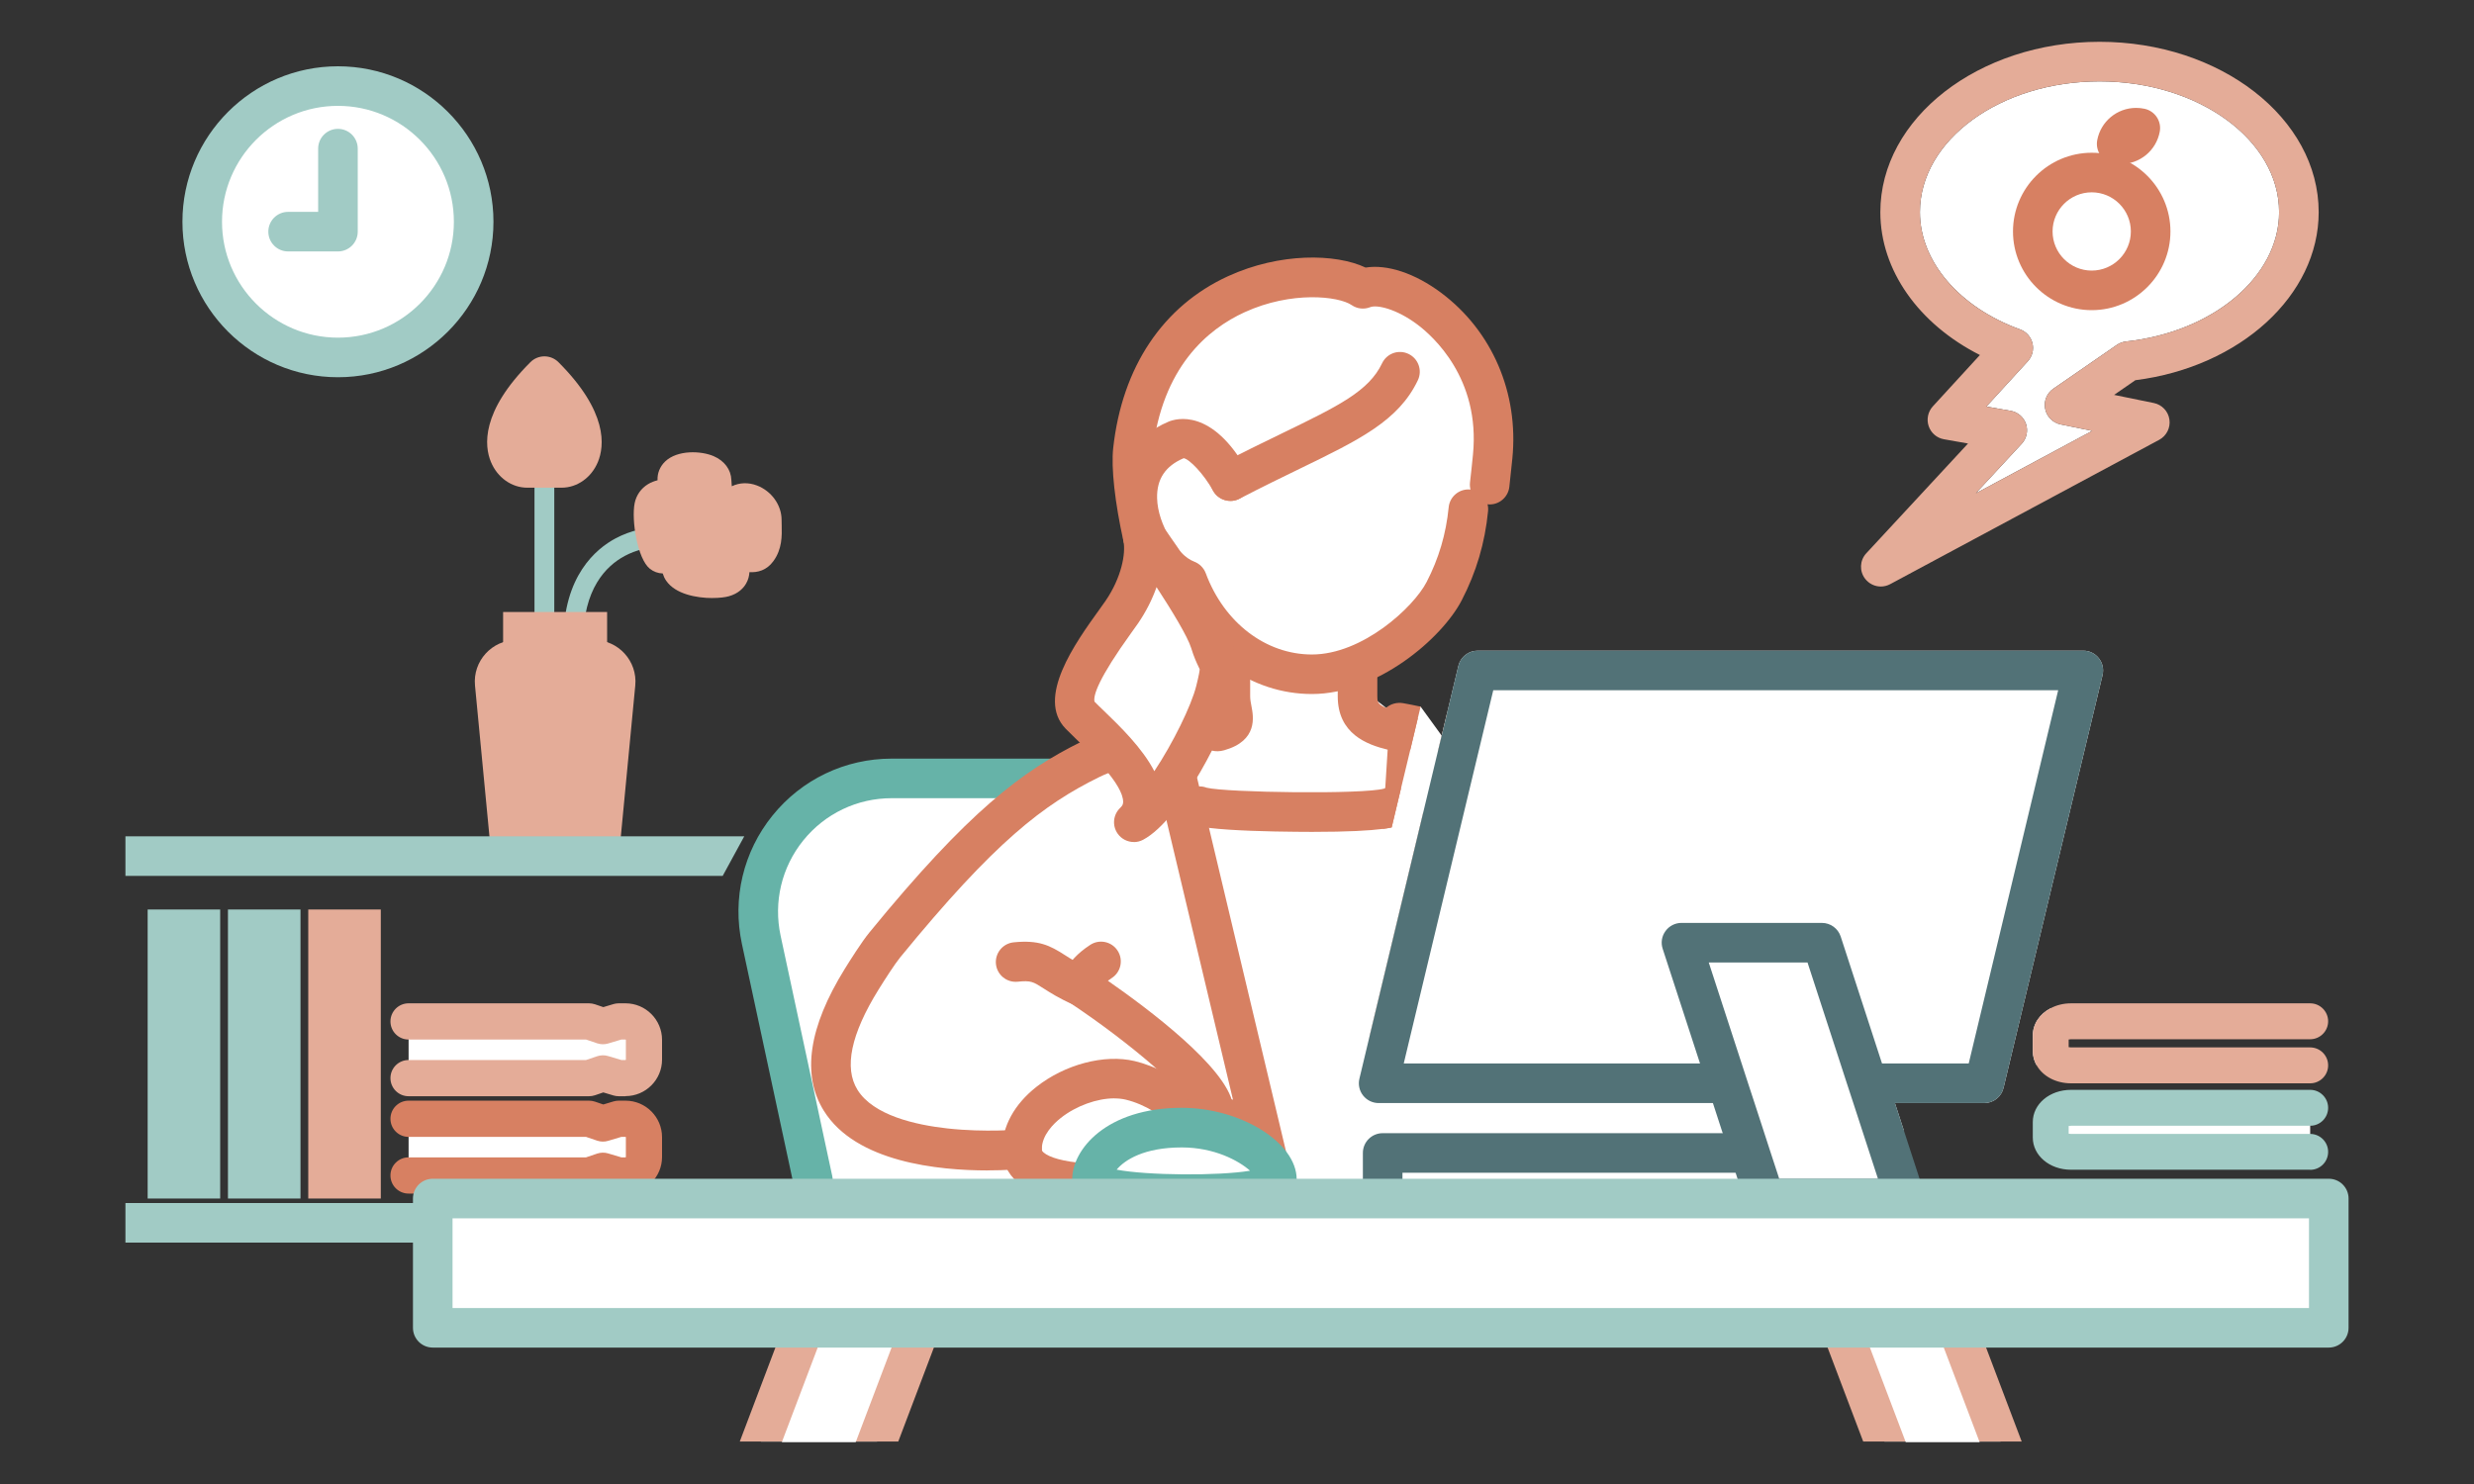 <svg xmlns="http://www.w3.org/2000/svg" id="_&#x30EC;&#x30A4;&#x30E4;&#x30FC;_1" data-name="&#x30EC;&#x30A4;&#x30E4;&#x30FC;_1" width="500" height="300" viewBox="0 0 500 300"><rect x="0" y="0" width="500" height="300" fill="#333333" stroke="none"/><defs><style>      .st0 {        fill: #66b3a8;      }      .st1 {        fill: #fff;      }      .st2 {        fill: #d78062;      }      .st3 {        fill: #527277;      }      .st4 {        fill: #a1cbc5;      }      .st5 {        fill: #e4ac98;      }    </style></defs><path class="st1" d="M460.61,42.89c0,12.99-13.3,24.23-30.94,26.14-.66.07-1.29.31-1.84.68l-12.85,8.87c-1.32.91-1.97,2.52-1.64,4.1.32,1.57,1.54,2.79,3.12,3.12l6.38,1.3-23.52,12.62,9.28-10.02c.99-1.07,1.32-2.6.86-3.99-.47-1.39-1.66-2.41-3.11-2.66l-4.9-.86,8.37-9.15c.91-.99,1.26-2.36.94-3.66-.32-1.3-1.26-2.35-2.52-2.8-12.28-4.46-20.22-13.76-20.22-23.69,0-14.58,16.29-26.44,36.3-26.44s36.29,11.86,36.29,26.44Z"></path><path class="st5" d="M468.61,42.89c0-18.99-19.86-34.44-44.29-34.44s-44.3,15.45-44.3,34.44c0,11.72,7.73,22.6,20.12,28.88l-9.52,10.39c-.98,1.08-1.3,2.61-.83,3.99.47,1.39,1.65,2.4,3.09,2.65l4.86.86-20.56,22.19c-1.33,1.43-1.43,3.61-.23,5.16.78,1.01,1.96,1.56,3.17,1.56.64,0,1.29-.16,1.89-.48l54.37-29.18c1.48-.8,2.31-2.44,2.06-4.11-.24-1.66-1.51-3-3.16-3.33l-8.02-1.64,4.3-2.97c21.2-2.69,37.05-17.15,37.05-33.97ZM427.83,69.71l-12.85,8.87c-1.32.91-1.97,2.52-1.64,4.1.32,1.57,1.54,2.79,3.12,3.12l6.38,1.3-23.52,12.62,9.28-10.02c.99-1.07,1.32-2.6.86-3.99-.47-1.39-1.66-2.41-3.11-2.66l-4.9-.86,8.37-9.15c.91-.99,1.26-2.36.94-3.66-.32-1.3-1.26-2.35-2.52-2.8-12.28-4.46-20.22-13.76-20.22-23.69,0-14.58,16.29-26.44,36.3-26.44s36.29,11.86,36.29,26.44c0,12.99-13.3,24.23-30.94,26.14-.66.07-1.29.31-1.84.68Z"></path><path class="st1" d="M279.44,167.57c.73-.09,1.33-.19,1.82-.3l-2.44,10.17.62-9.87Z"></path><path class="st1" d="M356.67,242.29h-4.2l-73.03.08h-17.38s-2.08.02-2.08.02h-6.02l-15.37.02-19.65.02h-5.37l-13.48.02-32.04.03h-2.91l-.03-.19-.61-4v-.04s-.56-3.58-.56-3.58l2.48-5.26,1.42-3,1.61-3.42s-1.52-9.06,1.52-20.16c3.05-11.1,35.57-39.26,35.57-39.26l3.65-2.18.06-.04,6.33-3.79,5.62-3.36,3.51-2.1,3.48-2.08h0s2.62-1.57,2.62-1.57l4.31-4.18,5.6-5.44,2.94-2.85,1.69-1.65.58-.55,2.52-2.45,1.38.35,1.83.48,15.33,3.94,2.37.61,2.31.59,1.69,1.31,4.12,3.2,1.65,1.28,6.98-.24,4.25,5.85,3.1,4.25,3.13,4.09,4.3,5.62,19.52,25.51,7.42,9.7,8.89,11.62,4.21,5.5,2.87,3.76.19.24,1,1.31,1.31,2.69,2.67,5.5.28.59,1.95,4,1.94,4,.59,1.21.53,1.1,1.41,2.9Z"></path><g><g><path class="st1" d="M82.58,226.18h36.48l2.81.95,3.19-.95h1.37c2.06,0,3.73,1.67,3.73,3.73v4c0,2.06-1.67,3.73-3.73,3.73h-1.37l-3.19-.95-2.81.95h-36.48v-11.46Z"></path><path class="st2" d="M126.42,241.29h-1.37c-.35,0-.71-.05-1.05-.15l-2.07-.62-1.7.58c-.38.13-.78.19-1.18.19h-36.48c-2.02,0-3.66-1.64-3.66-3.66s1.64-3.66,3.66-3.66h35.87l2.24-.76c.72-.24,1.5-.26,2.22-.04l2.68.8h.84s.07-.03.07-.07v-4s-.03-.07-.07-.07h-.84l-2.68.8c-.73.22-1.5.2-2.22-.04l-2.24-.76h-35.87c-2.02,0-3.66-1.64-3.66-3.66s1.64-3.66,3.66-3.66h36.48c.4,0,.8.07,1.18.19l1.7.58,2.07-.62c.34-.1.69-.15,1.05-.15h1.37c4.07,0,7.38,3.31,7.38,7.38v4c0,4.07-3.31,7.38-7.38,7.38Z"></path></g><g><path class="st1" d="M82.58,206.49h36.48l2.81.95,3.19-.95h1.37c2.06,0,3.73,1.67,3.73,3.73v4c0,2.06-1.67,3.73-3.73,3.73h-1.37l-3.19-.95-2.81.95h-36.48v-11.46Z"></path><path class="st5" d="M126.42,221.61h-1.37c-.35,0-.71-.05-1.05-.15l-2.07-.62-1.7.58c-.38.13-.78.19-1.18.19h-36.48c-2.02,0-3.66-1.64-3.66-3.66s1.64-3.66,3.66-3.66h35.87l2.24-.76c.72-.24,1.5-.26,2.22-.04l2.68.8h.84s.07-.03.07-.07v-4s-.03-.07-.07-.07h-.84l-2.68.8c-.73.22-1.5.2-2.22-.04l-2.24-.76h-35.87c-2.02,0-3.66-1.64-3.66-3.66s1.64-3.66,3.66-3.66h36.48c.4,0,.8.07,1.18.19l1.7.58,2.07-.62c.34-.1.69-.15,1.05-.15h1.37c4.07,0,7.38,3.31,7.38,7.38v4c0,4.07-3.31,7.38-7.38,7.38Z"></path></g></g><rect class="st5" x="62.3" y="183.86" width="14.66" height="58.43"></rect><path class="st4" d="M110.02,152.29c-1.1,0-2-.9-2-2v-54.46c0-1.1.9-2,2-2s2,.9,2,2v54.46c0,1.1-.9,2-2,2Z"></path><path class="st4" d="M115.87,160.97s-.06,0-.09,0c-1.1-.05-1.96-.99-1.91-2.09.2-4.32.13-11.95.06-19.33-.03-3.57-.06-7.06-.06-10.07,0-13.06,6.59-18.53,10.51-20.63,6.19-3.31,13.21-2.64,16.68-.33.92.61,1.17,1.85.56,2.77-.61.92-1.86,1.17-2.77.56-2.48-1.65-8-1.92-12.58.53-3.83,2.05-8.4,6.69-8.4,17.11,0,2.99.03,6.47.06,10.03.07,7.43.14,15.12-.07,19.55-.05,1.07-.93,1.91-2,1.91Z"></path><rect class="st5" x="101.68" y="123.72" width="21.02" height="14.22"></rect><path class="st5" d="M120.03,129.38h-15.67c-4.95,0-8.83,4.27-8.36,9.2l3.12,32.62h26.15l3.12-32.62c.47-4.93-3.41-9.2-8.36-9.2Z"></path><polygon class="st4" points="150.42 169.06 146.06 177.06 25.35 177.06 25.35 169.06 150.42 169.06"></polygon><polygon class="st4" points="150.42 243.2 146.06 251.2 25.35 251.2 25.35 243.2 150.42 243.2"></polygon><g><path class="st1" d="M212.59,157.35h-32.37c-17.17,0-29.97,15.84-26.36,32.63l10.44,48.6,48.29-81.23Z"></path><path class="st0" d="M164.29,242.58c-1.84,0-3.5-1.28-3.91-3.16l-10.44-48.6c-1.97-9.19.28-18.65,6.19-25.96s14.69-11.5,24.08-11.5h32.37c2.21,0,4,1.79,4,4s-1.79,4-4,4h-32.37c-6.97,0-13.48,3.11-17.86,8.53-4.38,5.42-6.05,12.44-4.59,19.26l10.44,48.6c.46,2.16-.91,4.29-3.07,4.75-.28.06-.57.09-.84.09Z"></path></g><g><path class="st1" d="M238.67,238.37s8.06-6.14,10.75-9.32c2.69-3.18-4.37-4.21-9.29-1.89,0-3.65-6.78-7.6-11.75-8.77-8.5-2-21.84,4.96-21.84,13.93s22.78,7.22,32.12,6.06Z"></path><path class="st2" d="M224.3,243.37c-7.74,0-14.94-1.08-18.7-4.4-2-1.77-3.05-4.07-3.05-6.65,0-4.6,2.44-9.07,6.88-12.58,5.77-4.57,13.76-6.68,19.88-5.24,3.59.84,10.01,3.59,13.09,7.77,3.92-.78,8.43-.42,10.55,2.35,1.2,1.57,1.8,4.34-.46,7.02-2.88,3.41-10.52,9.26-11.38,9.92-.56.43-1.23.7-1.93.79-4.66.58-9.88,1.03-14.86,1.03ZM238.67,238.37h0,0ZM225.2,222.04c-3.48,0-7.7,1.5-10.81,3.96-1.44,1.14-3.84,3.47-3.84,6.31,0,.19,0,.35.35.66,2.33,2.05,11.31,3.3,26.2,1.56,1.2-.93,2.89-2.28,4.55-3.67-1.2.49-2.56.37-3.66-.32-1.12-.71-1.81-1.92-1.85-3.23-.53-1.3-4.61-4.07-8.67-5.02-.7-.16-1.46-.24-2.26-.24ZM236.15,227.36h0Z"></path></g><g><path class="st2" d="M279.96,159.32c-.07.03-.15.06-.22.1-4.2,1.2-31.85.81-35.88-.18-.5-.19-1.02-.28-1.53-.26-.66.02-1.3.2-1.86.52-.72.4-1.32,1.02-1.68,1.83-.16.35-.26.69-.31,1.05h0c-.26,1.74.64,3.49,2.31,4.24.67.3,1.92.54,3.54.74,4.73.58,12.54.75,17.59.79,1.13.01,2.21.02,3.23.02,7.35,0,11.67-.26,14.29-.6.73-.09,1.33-.19,1.82-.3l1.9-7.96c-1-.44-2.16-.46-3.2.01Z"></path><g><g><path class="st1" d="M301.06,97.97c.21-1.89.42-3.79.61-5.69,2.34-23.63-18.73-36.95-26.23-33.92-7.97-5.48-42.51-3.46-46.48,32.65-.36,3.29.28,9.81,2.01,17.57l62.75,4,7.35-14.61Z"></path><path class="st2" d="M230.96,112.57c-1.83,0-3.49-1.27-3.9-3.13-1.74-7.83-2.52-14.89-2.08-18.87,1.8-16.37,10.05-28.71,23.22-34.74,10.43-4.77,21.7-4.61,27.79-1.74,4.34-.7,9.98,1.14,15.28,5.11,10.31,7.72,15.69,20.24,14.38,33.48-.19,1.92-.4,3.83-.61,5.74-.25,2.2-2.24,3.78-4.42,3.53-2.2-.25-3.77-2.23-3.53-4.42.21-1.87.42-3.75.6-5.63,1.53-15.45-8.2-24.02-11.21-26.28-4.37-3.27-8.27-4.04-9.54-3.53-1.25.5-2.66.35-3.76-.41-2.66-1.82-12.16-2.9-21.65,1.44-7.43,3.4-16.7,11.09-18.6,28.35-.26,2.33.1,7.99,1.94,16.26.48,2.16-.88,4.29-3.04,4.77-.29.07-.58.1-.87.1Z"></path></g><path class="st2" d="M283.63,142.16c-1.29-.23-2.56.12-3.5.93-1.77-.7-1.77-1.37-1.77-2.33v-21.25c0-2.2-1.79-4-4-4s-4,1.8-4,4v21.25c0,7.58,5.88,9.77,10.09,10.79.59.14,1.14.26,1.64.37,1.03.22,2.07.06,2.95-.42l1.5-6.29.57-2.36c-1.27-.27-2.45-.51-3.48-.69ZM334.3,215.83c-.21-.32-.46-.61-.75-.84-.93-.8-2.19-1.11-3.37-.87-.32-.67-.78-2.03-1.1-4.63-.41-3.33-.58-8.7.1-17.28,1.74-22.15-4.03-34.81-19.32-42.32-1.23-.6-2.75-1.22-4.46-1.85-1.61-.59-3.39-1.17-5.23-1.74-1.26-.39-2.56-.77-3.85-1.13-1.29-.36-2.59-.71-3.86-1.04l-1.87,7.79c1.28.32,2.58.67,3.87,1.03,1.31.38,2.6.76,3.84,1.14,1.91.6,3.7,1.21,5.22,1.78,1.09.42,2.04.82,2.81,1.2,10.17,4.99,16.59,12.77,14.87,34.51-.62,7.88-.59,13.65-.16,17.91.22,2.21.56,4.02.98,5.5.48,1.73,1.07,3.02,1.71,4,.82,1.25,1.73,2,2.62,2.52,1.11.65,2.24.91,3.29.91,1.41,0,2.68-.46,3.55-1.05.87-.58,1.44-1.44,1.67-2.38.26-1.04.09-2.19-.56-3.16Z"></path><path class="st2" d="M199.58,236.61c-9.88,0-26.6-1.64-33.08-12.06-4.5-7.24-3.08-16.88,4.22-28.67.98-1.58,3.43-5.48,4.99-7.38,20-24.47,30.9-32.69,42.97-38.62,5.49-2.7,18.45-6.09,26.07-7.54-.05-.49-.09-1.02-.09-1.59v-21.24c0-2.21,1.79-4,4-4s4,1.79,4,4v21.24c0,.67.13,1.32.26,2.01.4,2.09,1.35,6.98-5.52,8.91-1.81.51-3.23-.02-4.15-.86-7.48,1.62-17.18,4.36-21.03,6.25-11.34,5.57-21.13,13.04-40.31,36.5-1.03,1.26-3,4.31-4.38,6.53-5.56,8.98-6.99,15.79-4.23,20.23,3.19,5.14,11.65,7.08,18.18,7.8,7.69.85,14.62.21,14.69.2,2.21-.22,4.15,1.4,4.36,3.6.21,2.2-1.4,4.15-3.6,4.36-.88.08-3.63.32-7.35.32Z"></path><path class="st2" d="M258.05,246.29c-1.81,0-3.45-1.24-3.89-3.08l-21.38-89.84c-.51-2.15.82-4.31,2.97-4.82,2.15-.51,4.31.82,4.82,2.97l21.38,89.84c.51,2.15-.82,4.31-2.97,4.82-.31.07-.62.11-.93.11Z"></path><path class="st2" d="M286.54,145.21l-1.5,6.29-1.88,7.81-1.9,7.96c-.49.11-1.09.21-1.82.3l.52-8.25.49-7.77.19-3.08c.14-2.2,2.06-3.85,4.25-3.74.6.04,1.16.2,1.65.48Z"></path><path class="st2" d="M287.68,164.06l-1.46,23.26h0s-1.47,23.27-1.47,23.27l-.27,4.4-.25,4-.02.25c-.14,2.12-1.9,3.75-3.99,3.75-.09,0-.17,0-.26-.01-2.2-.14-3.88-2.04-3.74-4.24l.58-9.29,10.88-45.39Z"></path><g><path class="st1" d="M248.66,97.26s-5.79-10.51-10.94-8.34c-14.55,6.13-5.98,25.31,2.22,28.35,4.15,11.18,13.87,19.03,25.2,19.03s23.37-10.32,26.72-16.79c3.35-6.46,4.48-12.28,4.9-16.58l-48.1-5.67Z"></path><path class="st2" d="M265.14,140.3c-12.2,0-23.16-7.83-28.33-20.08-5.93-3.3-10.78-11.66-10.95-19.37-.15-7.1,3.61-12.79,10.31-15.61,1.41-.59,8.83-2.91,15.99,10.1,1.07,1.93.36,4.37-1.57,5.43-1.93,1.06-4.36.36-5.43-1.57h0c-1.9-3.43-4.82-6.43-5.94-6.57-3.69,1.57-5.45,4.21-5.37,8.05.12,5.47,4.21,11.63,7.48,12.85,1.09.41,1.95,1.27,2.36,2.36,3.7,9.97,12.12,16.42,21.45,16.42,10.23,0,20.52-9.52,23.17-14.63,2.48-4.79,3.94-9.74,4.47-15.13.22-2.2,2.18-3.8,4.37-3.59,2.2.22,3.81,2.17,3.59,4.37-.63,6.42-2.37,12.32-5.33,18.03-4.01,7.74-17.1,18.94-30.27,18.94Z"></path></g><g><path class="st1" d="M282.93,75.15c-4.3,9.07-15.02,12.1-34.27,22.12l34.27-22.12Z"></path><path class="st2" d="M248.67,101.26c-1.44,0-2.84-.78-3.55-2.15-1.02-1.96-.26-4.38,1.7-5.39,4.62-2.4,8.74-4.41,12.39-6.17,11.24-5.46,17.43-8.46,20.11-14.11.95-2,3.33-2.85,5.33-1.9,2,.95,2.85,3.33,1.9,5.33-3.89,8.19-11.83,12.04-23.85,17.88-3.6,1.75-7.67,3.72-12.19,6.07-.59.31-1.22.45-1.84.45Z"></path></g><g><path class="st1" d="M230.96,108.57c.79,3.89-.56,9.8-4.24,15.16-2.85,4.16-12.71,16.43-8.48,20.8s17.59,15.41,10.91,21.69c6.14-3.27,14.87-20.05,16.5-26.6,1.64-6.55.55-4.5-1.09-9.82-1.64-5.32-12.01-19.97-12.01-19.97l-1.6-1.26Z"></path><path class="st2" d="M229.15,170.22c-1.25,0-2.48-.59-3.25-1.67-1.17-1.63-.95-3.87.51-5.25.48-.45.57-.78.58-1.18.03-3.51-6.42-9.74-9.51-12.73-.82-.79-1.54-1.49-2.11-2.08-6.04-6.23,1.99-17.38,6.78-24.04.5-.7.94-1.31,1.28-1.8,3.22-4.7,4.13-9.57,3.62-12.11-.44-2.17.96-4.28,3.13-4.71,1.56-.31,3.09.32,3.99,1.52.65.28,1.23.74,1.66,1.36,1.1,1.55,10.79,15.34,12.56,21.1.41,1.33.76,2.06,1.06,2.71,1.39,2.91,1.27,4.5.08,9.26-1.6,6.42-10.72,25.01-18.5,29.16-.6.32-1.24.47-1.88.47ZM221.2,141.84c.5.52,1.13,1.12,1.84,1.8,3.32,3.21,7.83,7.57,10.25,12.26,3.75-5.64,7.48-13.22,8.48-17.25.55-2.2.68-3.05.69-3.37-.05-.12-.15-.33-.24-.51-.36-.76-.91-1.9-1.49-3.79-.7-2.28-3.84-7.46-6.99-12.29-.87,2.48-2.13,4.97-3.72,7.3-.37.53-.84,1.2-1.39,1.95-6.63,9.21-7.72,12.65-7.43,13.9Z"></path></g></g></g><g><polygon class="st1" points="401.04 218.99 278.63 218.99 298.63 135.54 421.04 135.54 401.04 218.99"></polygon><path class="st1" d="M410.83,209.36v3.11c0,1.07.29,2.08.82,2.96l2.79-11.61c-2.19,1.13-3.61,3.17-3.61,5.54ZM345.99,209.49h-4.2l1.79,5.5h4.2l-1.79-5.5ZM424.18,133.07c-.76-.97-1.92-1.53-3.14-1.53h-122.41c-1.85,0-3.46,1.27-3.89,3.07l-2.28,9.52-1.87,7.79-2.91,12.14-10.88,45.39-2.06,8.61c-.29,1.19-.01,2.45.75,3.41.76.96,1.91,1.52,3.14,1.52h67.55l1.79,5.5h36.79l-1.79-5.5h18.07c1.84,0,3.45-1.27,3.88-3.07l20.01-83.45c.28-1.19.01-2.44-.75-3.4ZM290.67,209.49l12.85-53.62,1.88-7.83.72-3h102.87l-15.45,64.45h-102.87ZM345.99,209.49h-24.95c.22,2.21.56,4.02.98,5.5h25.76l-1.79-5.5Z"></path></g><g><circle class="st1" cx="68.3" cy="44.83" r="27.43"></circle><path class="st4" d="M68.3,76.26c-17.33,0-31.43-14.1-31.43-31.43s14.1-31.43,31.43-31.43,31.43,14.1,31.43,31.43-14.1,31.43-31.43,31.43ZM68.3,21.4c-12.92,0-23.43,10.51-23.43,23.43s10.51,23.43,23.43,23.43,23.43-10.51,23.43-23.43-10.51-23.43-23.43-23.43Z"></path></g><g><polygon class="st1" points="58.22 46.83 68.3 46.83 68.3 30.05 58.22 46.83"></polygon><path class="st4" d="M68.3,50.83h-10.07c-2.21,0-4-1.79-4-4s1.79-4,4-4h6.07v-12.78c0-2.21,1.79-4,4-4s4,1.79,4,4v16.78c0,2.21-1.79,4-4,4Z"></path></g><path class="st2" d="M244.91,229.94c-.77,0-1.55-.22-2.24-.69-1.61-1.09-2.18-3.14-1.45-4.87-1.16-3.47-12.55-13.37-24.99-21.66-1.12-.75-1.79-2-1.78-3.35,0-1.07.45-4.82,5.89-8.36,1.85-1.21,4.33-.68,5.53,1.17s.68,4.33-1.17,5.53c-.3.19-.56.38-.79.56,8.22,5.72,23.77,17.39,25.24,24.87.46,2.34-.25,4.03-.93,5.03-.77,1.14-2.03,1.76-3.32,1.76Z"></path><path class="st2" d="M218.45,203.4c-.54,0-1.08-.11-1.61-.34-2.79-1.23-4.61-2.4-5.94-3.25-2.1-1.35-2.54-1.63-5.23-1.35-2.19.22-4.16-1.37-4.39-3.57-.22-2.2,1.37-4.16,3.57-4.39,5.11-.52,7.33.63,10.37,2.58,1.23.79,2.62,1.68,4.83,2.66,2.02.89,2.94,3.25,2.05,5.27-.66,1.5-2.13,2.39-3.66,2.39Z"></path><g><path class="st2" d="M422.74,62.7c-8.77,0-15.91-7.14-15.91-15.91s7.14-15.91,15.91-15.91,15.91,7.14,15.91,15.91-7.14,15.91-15.91,15.91ZM422.74,38.88c-4.36,0-7.91,3.55-7.91,7.91s3.55,7.91,7.91,7.91,7.91-3.55,7.91-7.91-3.55-7.91-7.91-7.91Z"></path><path class="st2" d="M428.64,33.17c-.58,0-1.15-.06-1.71-.18-2.11-.46-3.47-2.51-3.08-4.64.7-3.79,4.01-6.54,7.86-6.54.58,0,1.16.06,1.71.18,2.11.46,3.47,2.51,3.07,4.63-.7,3.79-4.01,6.54-7.86,6.54ZM431.71,29.81h0,.02s-.02,0-.02,0Z"></path></g><g><path class="st5" d="M110.03,94.59s-.22,0,3.47,0,8.38-6.7-3.47-18.56h0c-11.85,11.85-7.15,18.56-3.47,18.56s3.47,0,3.47,0h0Z"></path><path class="st5" d="M113.5,98.59h-6.94c-3.15,0-6.03-2.04-7.34-5.2-1.34-3.22-2.08-10.13,7.98-20.18.75-.75,1.77-1.17,2.83-1.17s2.08.42,2.83,1.17c10.05,10.05,9.31,16.96,7.98,20.18-1.31,3.16-4.19,5.2-7.34,5.2ZM110.03,90.59h3.26c.09-.1.23-.35.29-.82.09-.78.02-3.36-3.55-7.79-3.57,4.43-3.64,7-3.55,7.79.05.47.2.72.29.82h3.26Z"></path></g><g><path class="st5" d="M143.83,97.23c0-2.39-7.76-2.39-6.86,0,.9,2.39,1.94,4.18,1.94,4.18,0,0-6.12-1.84-6.71,1.09-.6,2.93.9,8.75,1.64,9.35s4.03-2.09,4.92-3.73-1.93,5.39-.81,7.02,6.33,2.09,8.27,1.57,1.19-1.88.75-3.74-3.58-2.8-.75-2.63c2.83.17,5.67,2.41,6.86.77s.9-3.65.9-6-3.28-4.64-5.07-2.6-4.77-.95-4.77-.95l-.3-4.33Z"></path><path class="st5" d="M144.01,120.9c-3.23,0-7.52-.79-9.38-3.51-.31-.45-.53-.94-.69-1.46-.96-.03-1.86-.36-2.61-.96-2.5-2-3.76-9.85-3.06-13.27.33-1.62,1.3-2.98,2.72-3.84.6-.36,1.24-.6,1.9-.77-.07-1.4.47-2.77,1.54-3.8,2.49-2.38,7.28-2.16,9.79-1.08,2.19.94,3.52,2.73,3.59,4.82l.09,1.27c1.53-.74,3.33-.82,5.07-.16,2.94,1.11,4.99,3.96,4.99,6.95,0,.37,0,.73.02,1.09.05,2.14.11,4.81-1.68,7.26-1.37,1.89-3.2,2.32-4.84,2.22-.04.74-.22,1.52-.67,2.3-.5.88-1.52,2.04-3.54,2.59-.72.2-1.89.34-3.25.34ZM141.68,113.95h0ZM140.73,112.35h0ZM137.11,109.61h0ZM149.33,106.89c.23.07.46.14.67.21,0-.17,0-.33,0-.49-.22.11-.44.2-.67.28ZM141.29,104.62c.87.58,1.38,1.41,1.53,2.47.46-.31.96-.5,1.44-.61-1.34-.63-2.35-1.5-2.84-1.97-.04.04-.09.07-.14.11ZM136.08,104.9c0,.05,0,.1.01.16.05-.05.09-.09.14-.14-.05,0-.11-.01-.16-.02ZM147.83,97.23h0,0Z"></path></g><g><g><polygon class="st1" points="195.5 243.29 177.26 291.42 172.99 291.42 172.94 291.55 158.01 291.55 158.06 291.42 153.78 291.42 157.67 281.16 161.67 270.6 165.67 260.05 172.02 243.29 195.5 243.29"></polygon><path class="st5" d="M169.26,239.29l-3.59,9.48-4,10.55-4,10.56-8.16,21.54h8.55l3.61-9.53,4-10.56,9.11-24.04h14.93l-16.72,44.13h8.55l19.75-52.13h-32.03Z"></path></g><g><polygon class="st1" points="400.04 291.42 400.09 291.55 385.16 291.55 385.11 291.42 380.84 291.42 362.6 243.29 386.08 243.29 404.32 291.42 400.04 291.42"></polygon><path class="st5" d="M388.84,239.29h-32.03l19.75,52.13h8.55l-16.72-44.13h14.93l16.72,44.13h8.55l-19.75-52.13Z"></path></g></g><g><path class="st1" d="M238.84,227.95c10.68,0,19.22,6.24,19.22,10.46s-37.37,3.7-37.37,0,4.98-10.46,18.15-10.46Z"></path><path class="st0" d="M240.3,245.39c-5.11,0-10.2-.29-13.96-.81-3.37-.46-9.65-1.32-9.65-6.17,0-6.01,6.87-14.46,22.15-14.46,11.93,0,23.22,7.03,23.22,14.46,0,4.9-6.24,5.82-8.91,6.21-3.34.49-7.9.76-12.84.76ZM254.06,238.52h0,0ZM225.66,236.45c6.16,1.18,20.6,1.29,26.98.22-2.31-2.06-7.26-4.71-13.8-4.71-7.61,0-11.53,2.52-13.17,4.5Z"></path></g><g><g><polygon class="st1" points="401.04 218.99 278.63 218.99 298.63 135.54 421.04 135.54 401.04 218.99"></polygon><path class="st3" d="M424.18,133.07c-.76-.97-1.92-1.53-3.14-1.53h-122.41c-1.85,0-3.46,1.27-3.89,3.07l-2.28,9.52-1.87,7.79-2.91,12.14-10.88,45.39-2.06,8.61c-.29,1.19-.01,2.45.75,3.41.76.96,1.91,1.52,3.14,1.52h122.41c1.84,0,3.45-1.27,3.88-3.07l20.01-83.45c.28-1.19.01-2.44-.75-3.4ZM283.7,214.99l1.05-4.4,13.55-56.5,1.87-7.79,1.62-6.76h114.17l-18.08,75.45h-114.18Z"></path></g><g><rect class="st1" x="279.44" y="233.08" width="92.14" height="10.31"></rect><path class="st3" d="M371.58,247.39h-92.14c-2.21,0-4-1.79-4-4v-10.31c0-2.21,1.79-4,4-4h92.14c2.21,0,4,1.79,4,4v10.31c0,2.21-1.79,4-4,4ZM283.44,239.39h84.14v-2.31h-84.14v2.31Z"></path></g><g><polygon class="st1" points="356.67 242.29 385.04 242.29 368.2 190.57 339.83 190.57 356.67 242.29"></polygon><path class="st3" d="M357.88,233.08l-1.3-4-.19-.59-1.79-5.5-1.31-4-1.3-4-1.79-5.5h-4.21l1.79,5.5,1.3,4,1.31,4,1.79,5.5.19.59,2.6,8h4.22l-1.31-4ZM388.85,241.05l-.9-2.76-3.19-9.8-1.79-5.5-1.3-4-1.31-4-1.79-5.5-6.56-20.16c-.54-1.65-2.07-2.76-3.81-2.76h-28.37c-1.28,0-2.48.61-3.23,1.65-.76,1.03-.97,2.37-.57,3.58l5.76,17.69,1.79,5.5,2.6,8,1.79,5.5.2.59,1.3,4,1.3,4,.39,1.21.36,1.1.95,2.9.35,1.1.05.14c.54,1.65,2.07,2.76,3.8,2.76h28.37c1.29,0,2.49-.61,3.24-1.65.5-.7.77-1.51.77-2.35,0-.41-.07-.83-.2-1.24ZM359.58,238.29l-.39-1.21-1.31-4-1.3-4-.19-.59-1.79-5.5-1.31-4-1.3-4-1.79-5.5-4.86-14.92h19.96l4.86,14.92,1.79,5.5,1.3,4,1.31,4,1.79,5.5,3.19,9.8h-19.96ZM357.88,233.08l-1.3-4-.19-.59-1.79-5.5-1.31-4-1.3-4-1.79-5.5h-4.21l1.79,5.5,1.3,4,1.31,4,1.79,5.5.19.59,2.6,8h4.22l-1.31-4Z"></path></g><g><rect class="st1" x="87.46" y="242.29" width="383.19" height="26.13"></rect><path class="st4" d="M470.65,272.42H87.46c-2.21,0-4-1.79-4-4v-26.13c0-2.21,1.79-4,4-4h383.19c2.21,0,4,1.79,4,4v26.13c0,2.21-1.79,4-4,4ZM91.46,264.42h375.19v-18.13H91.46v18.13Z"></path></g></g><g><path class="st1" d="M466.89,232.84h-48.33c-2.27,0-4.11-1.3-4.11-2.9v-3.11c0-1.6,1.84-2.9,4.11-2.9h48.33v8.91Z"></path><path class="st4" d="M466.89,236.47h-48.33c-4.34,0-7.73-2.87-7.73-6.52v-3.11c0-3.66,3.4-6.52,7.73-6.52h48.33c2,0,3.63,1.62,3.63,3.63s-1.62,3.63-3.63,3.63h-48.33c-.19,0-.35.02-.48.05v1.55c.13.03.29.05.48.05h48.33c2,0,3.63,1.62,3.63,3.63s-1.62,3.63-3.63,3.63Z"></path></g><path class="st5" d="M470.52,215.37c0,2-1.63,3.63-3.63,3.63h-48.33c-3.07,0-5.66-1.43-6.91-3.57-.53-.88-.82-1.89-.82-2.96v-3.11c0-2.37,1.42-4.41,3.61-5.54,1.18-.63,2.59-.99,4.12-.99h48.33c2,0,3.63,1.63,3.63,3.63s-1.63,3.63-3.63,3.63h-48.33c-.19,0-.35.02-.48.05v1.55c.13.03.29.05.48.05h48.33c2,0,3.63,1.63,3.63,3.63Z"></path><rect class="st4" x="29.84" y="183.86" width="14.66" height="58.43"></rect><rect class="st4" x="46.07" y="183.86" width="14.66" height="58.43"></rect></svg>